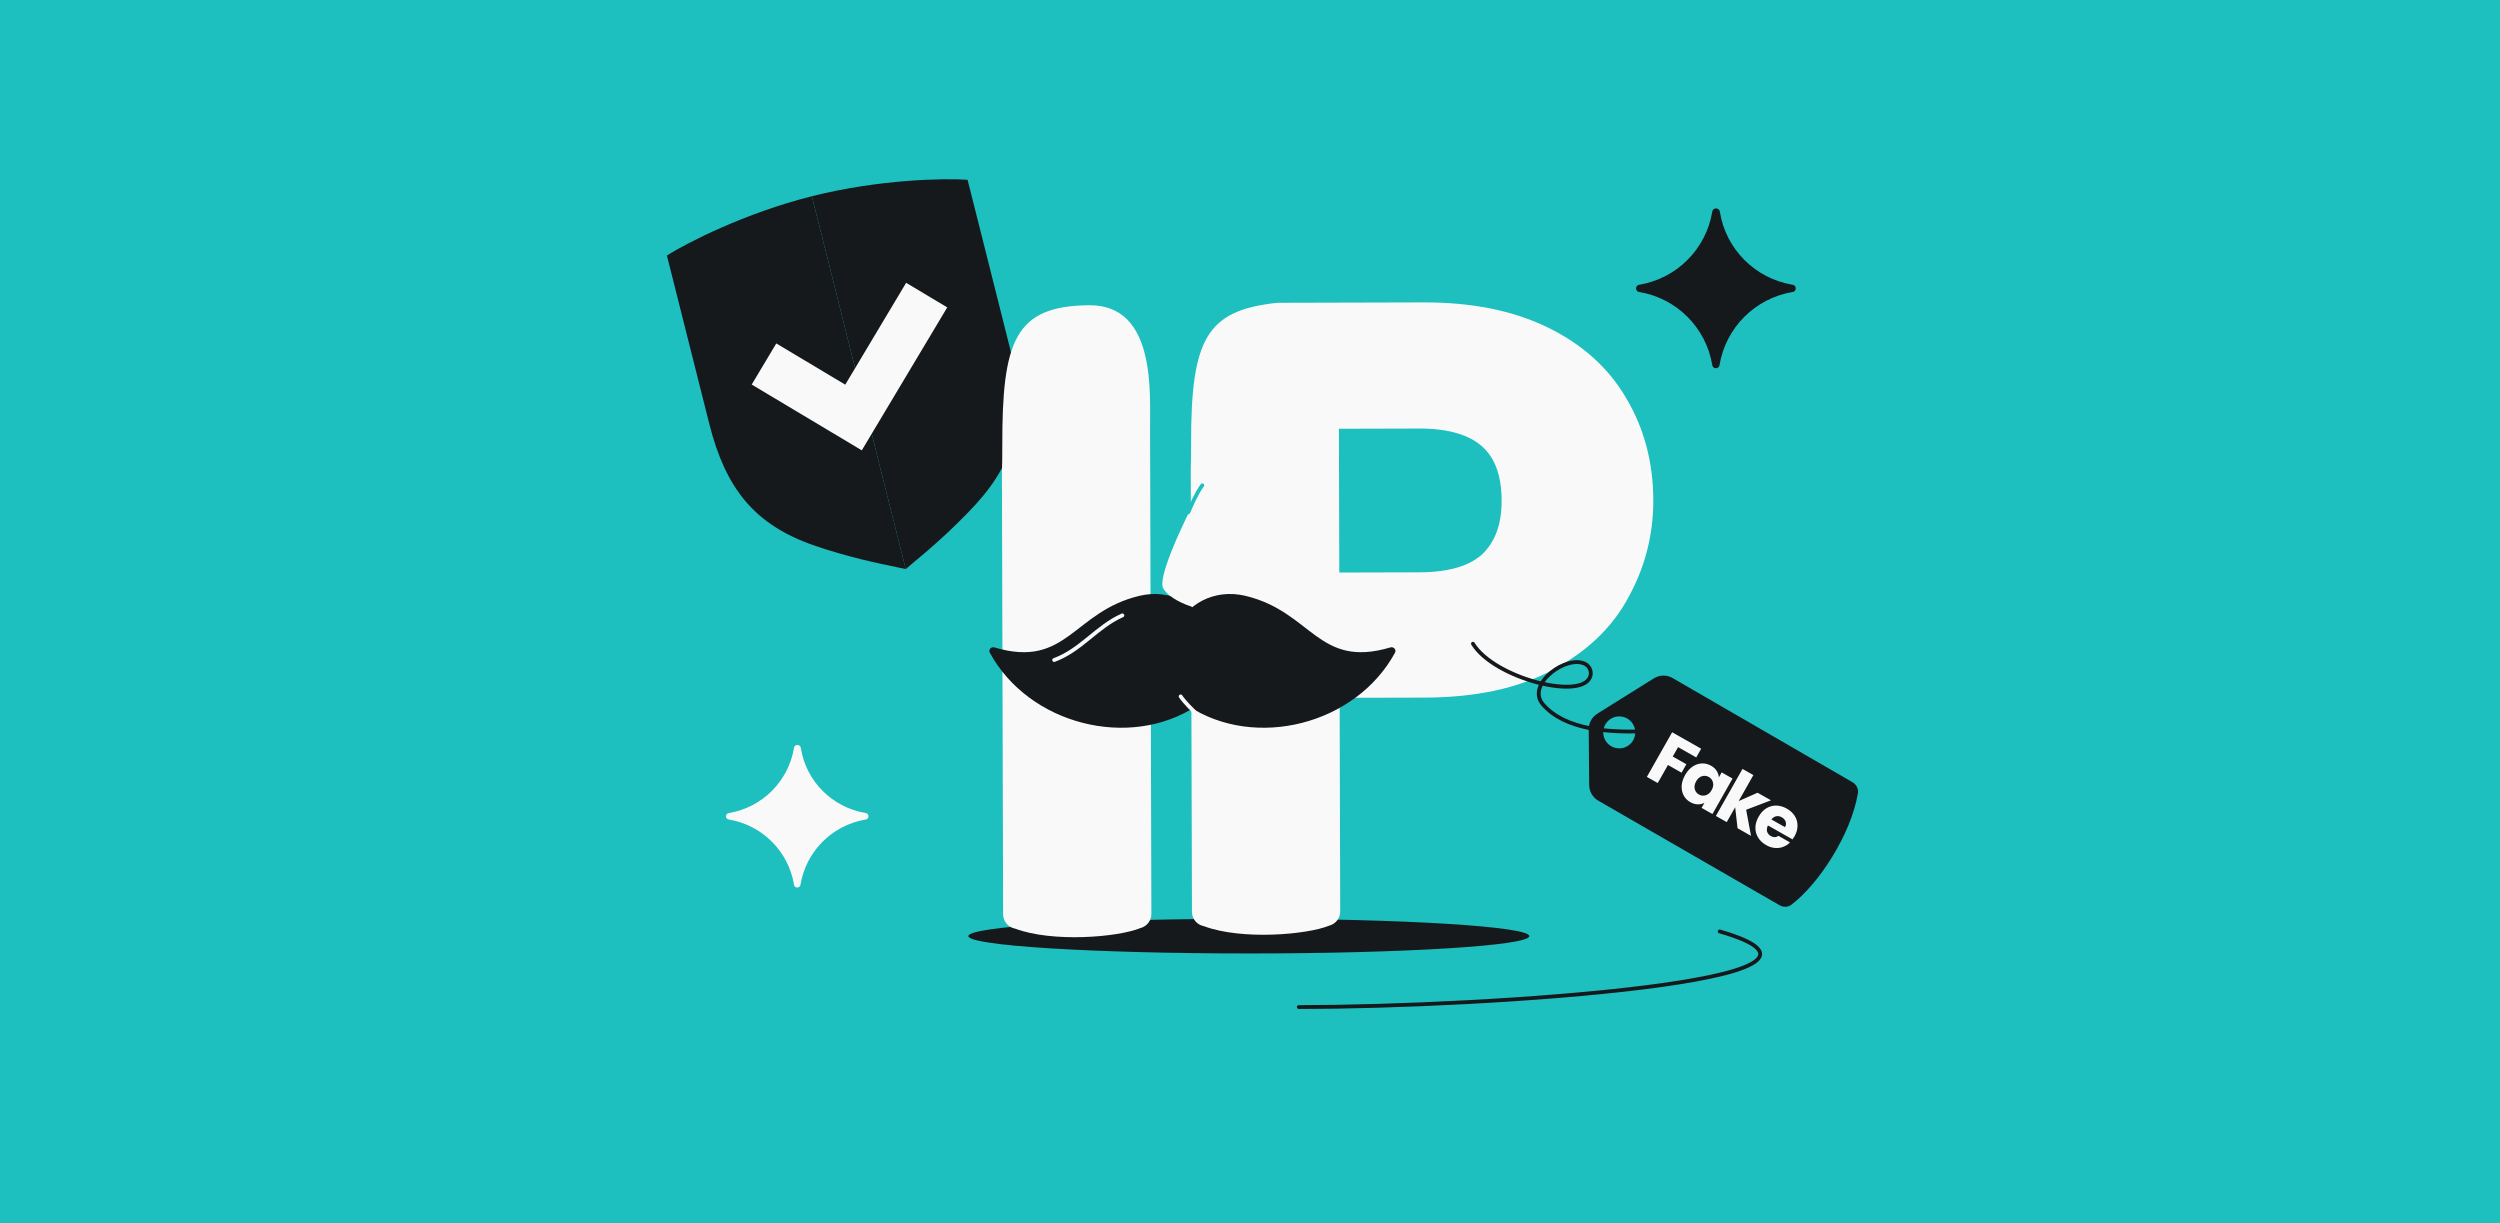 <svg width="1304" height="638" viewBox="0 0 1304 638" fill="none" xmlns="http://www.w3.org/2000/svg">
<rect x="0" y="0" width="1304" height="638" fill="#808080" stroke="none"/>
<rect width="1304" height="638" transform="matrix(-1 0 0 -1 1304 638)" fill="#1EBFBF"/>
<ellipse cx="651.405" cy="488.275" rx="146.298" ry="9.052" fill="#16191C"/>
<path d="M423.464 102.357C458.596 93.512 492.254 92.945 504.691 93.766L526.804 181.595C535.316 215.403 530.91 239.12 508.809 263.215C496.262 276.895 483.034 287.936 476.208 293.634C474.523 295.04 473.228 296.121 472.429 296.836L423.464 102.357Z" fill="#16191C"/>
<path d="M423.464 102.358C388.332 111.203 358.418 126.641 347.853 133.254L369.966 221.083C378.478 254.891 393.59 273.694 424.465 284.451C441.995 290.558 458.874 294.019 467.584 295.805C469.734 296.246 471.387 296.585 472.429 296.836L423.464 102.358Z" fill="#16191C"/>
<path d="M494.08 160.334L472.638 147.518L440.885 200.64L404.906 179.135L392.089 200.577L449.511 234.899L494.08 160.334Z" fill="#F9F9F9"/>
<path fill-rule="evenodd" clip-rule="evenodd" d="M621.281 231.54C621.163 176.607 629.389 161.821 666.265 157.941L742.585 157.735C767.417 157.669 789.064 161.9 807.251 170.773C825.315 179.587 839.135 191.918 848.311 207.853C857.673 223.595 862.308 241.353 862.361 260.923C862.409 278.761 858.143 295.557 849.592 311.195C841.116 327.246 827.666 339.965 809.722 349.476C791.751 359.159 769.418 363.794 743.139 363.865L698.752 363.984L699.051 475.436C699.061 478.962 696.66 481.932 693.4 482.785C681.661 487.596 647.565 490.457 627.894 483.07C624.388 482.413 621.731 479.341 621.721 475.644L621.099 244.519C621.228 241.041 621.293 236.746 621.281 231.54ZM740.298 298.533C756.479 298.489 766.957 294.821 773.261 288.969C779.689 282.708 783.287 273.77 783.253 261.136C783.216 247.434 779.403 238.492 773.044 232.833C766.524 227.031 756.001 223.483 740.097 223.526L698.374 223.638L698.576 298.645L740.298 298.533Z" fill="#F9F9F9"/>
<path d="M522.797 232.816C522.679 177.9 529.253 159.625 567.749 159.22C603.603 158.598 599.684 206.067 599.882 224.918L600.084 299.925L600.26 365.264L600.56 476.715C600.569 480.248 598.159 483.223 594.889 484.07C583.135 488.874 549.086 491.727 529.423 484.353C525.907 483.705 523.239 480.628 523.229 476.923L522.608 245.988C522.742 242.477 522.809 238.119 522.797 232.816Z" fill="#F9F9F9"/>
<path d="M380.245 427.48C378.163 427.308 378.164 424.263 380.245 424.074C397.598 421.155 411.222 407.532 414.141 390.178C414.338 388.006 417.512 388.006 417.709 390.178C420.466 407.532 434.089 421.155 451.443 424.074C453.523 424.263 453.525 427.308 451.443 427.48C434.089 430.399 420.466 444.023 417.547 461.376C417.358 463.457 414.313 463.458 414.141 461.376C411.222 444.023 397.598 430.399 380.245 427.48Z" fill="#F9F9F9"/>
<path d="M966.231 407.984L872.452 353.682C869.391 351.91 865.6 351.974 862.6 353.849L833.166 372.245C830.349 374.006 828.649 377.103 828.675 380.424L828.907 409.45C828.934 412.839 830.753 415.959 833.688 417.652L928.231 472.18C930.15 473.286 932.54 473.281 934.313 471.952C948.548 461.284 965.539 435.221 969.083 413.745C969.467 411.42 968.27 409.164 966.231 407.984Z" fill="#16191C"/>
<circle cx="8.338" cy="8.338" r="8.338" transform="matrix(-0.521 -0.854 -0.854 0.521 856.068 384.792)" fill="#1EBFBF"/>
<path d="M768.287 335.768C779.362 353.928 826.334 365.898 829.614 352.385C830.152 350.166 829.132 347.707 827.178 346.527C817.802 340.862 795.562 356.826 804.807 367.438C816.497 380.859 839.088 381.901 855.908 381.517" stroke="#16191C" stroke-width="2" stroke-linecap="round"/>
<path d="M887.337 390.529L884.765 395.071L875.283 389.701L872.504 394.608L879.599 398.626L877.103 403.035L870.008 399.018L864.676 408.434L859.006 405.223L872.186 381.949L887.337 390.529ZM878.946 404.254C880.023 402.354 881.321 400.885 882.842 399.849C884.385 398.825 885.994 398.277 887.67 398.204C889.346 398.132 890.946 398.527 892.471 399.391C893.776 400.129 894.764 401.039 895.436 402.12C896.13 403.214 896.498 404.342 896.541 405.504L898.024 402.885L903.693 406.095L893.217 424.595L887.548 421.385L889.031 418.766C887.991 419.315 886.823 419.573 885.528 419.54C884.255 419.52 882.966 419.141 881.662 418.402C880.159 417.551 879.008 416.389 878.208 414.914C877.421 413.418 877.069 411.744 877.154 409.895C877.272 408.035 877.87 406.155 878.946 404.254ZM892.786 412.135C893.587 410.72 893.821 409.379 893.489 408.111C893.178 406.855 892.459 405.908 891.332 405.269C890.205 404.631 889.012 404.496 887.753 404.863C886.529 405.22 885.516 406.107 884.715 407.521C883.914 408.936 883.663 410.282 883.961 411.56C884.293 412.828 885.023 413.782 886.15 414.42C887.278 415.058 888.46 415.188 889.696 414.808C890.955 414.441 891.985 413.55 892.786 412.135ZM906.304 432.006L905.061 421.056L900.668 428.814L894.998 425.604L908.891 401.07L914.56 404.28L906.882 417.84L916.746 413.487L923.742 417.448L910.793 422.376L913.332 435.986L906.304 432.006ZM936.018 436.221C935.718 436.752 935.372 437.286 934.98 437.823L922.149 430.557C921.587 431.757 921.451 432.847 921.741 433.829C922.067 434.801 922.704 435.557 923.655 436.095C925.069 436.896 926.391 436.856 927.619 435.975L933.653 439.392C932.656 440.433 931.472 441.208 930.104 441.717C928.758 442.239 927.32 442.432 925.792 442.296C924.263 442.16 922.747 441.667 921.244 440.816C919.432 439.79 918.037 438.489 917.061 436.915C916.084 435.34 915.605 433.609 915.623 431.722C915.641 429.835 916.194 427.929 917.283 426.006C918.372 424.084 919.71 422.623 921.297 421.624C922.906 420.638 924.637 420.159 926.49 420.186C928.342 420.213 930.186 420.747 932.02 421.785C933.811 422.799 935.189 424.076 936.156 425.616C937.123 427.156 937.599 428.841 937.584 430.672C937.592 432.515 937.069 434.365 936.018 436.221ZM931.061 431.444C931.612 430.472 931.718 429.51 931.381 428.56C931.043 427.61 930.377 426.853 929.382 426.29C928.432 425.752 927.468 425.571 926.492 425.748C925.539 425.938 924.696 426.497 923.966 427.426L931.061 431.444Z" fill="#F9F9F9"/>
<path d="M896.978 485.832C985.032 511.269 775.66 525.284 677.481 525.284" stroke="#16191C" stroke-width="2" stroke-linecap="round"/>
<path d="M611.662 374.43L619.649 368.154C654.752 391.335 707.277 377.907 727.643 340.444C728.488 338.89 726.936 337.184 725.24 337.688C687.362 348.95 684.338 319.015 649.509 310.766C633.603 306.998 618.304 314.78 612.724 329.636L611.662 374.43Z" fill="#16191C"/>
<path d="M632.26 374.43L624.272 368.154C589.169 391.335 536.644 377.907 516.278 340.444C515.433 338.89 516.986 337.184 518.681 337.688C556.559 348.95 559.583 319.015 594.413 310.766C610.318 306.998 625.618 314.78 631.198 329.636L632.26 374.43Z" fill="#16191C"/>
<path d="M606.761 306.962C603.683 301.832 615.738 275.755 622.15 263.358V316.58C618.303 315.511 609.838 312.091 606.761 306.962Z" fill="#F9F9F9"/>
<path d="M549.848 344.27C563.781 339.172 572.279 326.737 585.419 320.981" stroke="#F9F9F9" stroke-width="2" stroke-linecap="round"/>
<path d="M615.825 363.246C616.343 364.109 618.518 366.94 623.075 371.359" stroke="#F9F9F9" stroke-width="2" stroke-linecap="round"/>
<path d="M619.827 267.21C621.128 264.001 624.407 256.696 627.114 253.157" stroke="#1EBFBF" stroke-width="2" stroke-linecap="round"/>
<path d="M855.116 152.329C852.783 152.136 852.785 148.724 855.116 148.512C874.565 145.24 889.833 129.972 893.105 110.523C893.326 108.089 896.883 108.089 897.104 110.523C900.194 129.972 915.462 145.24 934.911 148.512C937.243 148.724 937.244 152.136 934.911 152.329C915.462 155.601 900.194 170.869 896.922 190.318C896.71 192.65 893.298 192.651 893.105 190.318C889.833 170.869 874.565 155.601 855.116 152.329Z" fill="#16191C"/>
</svg>
